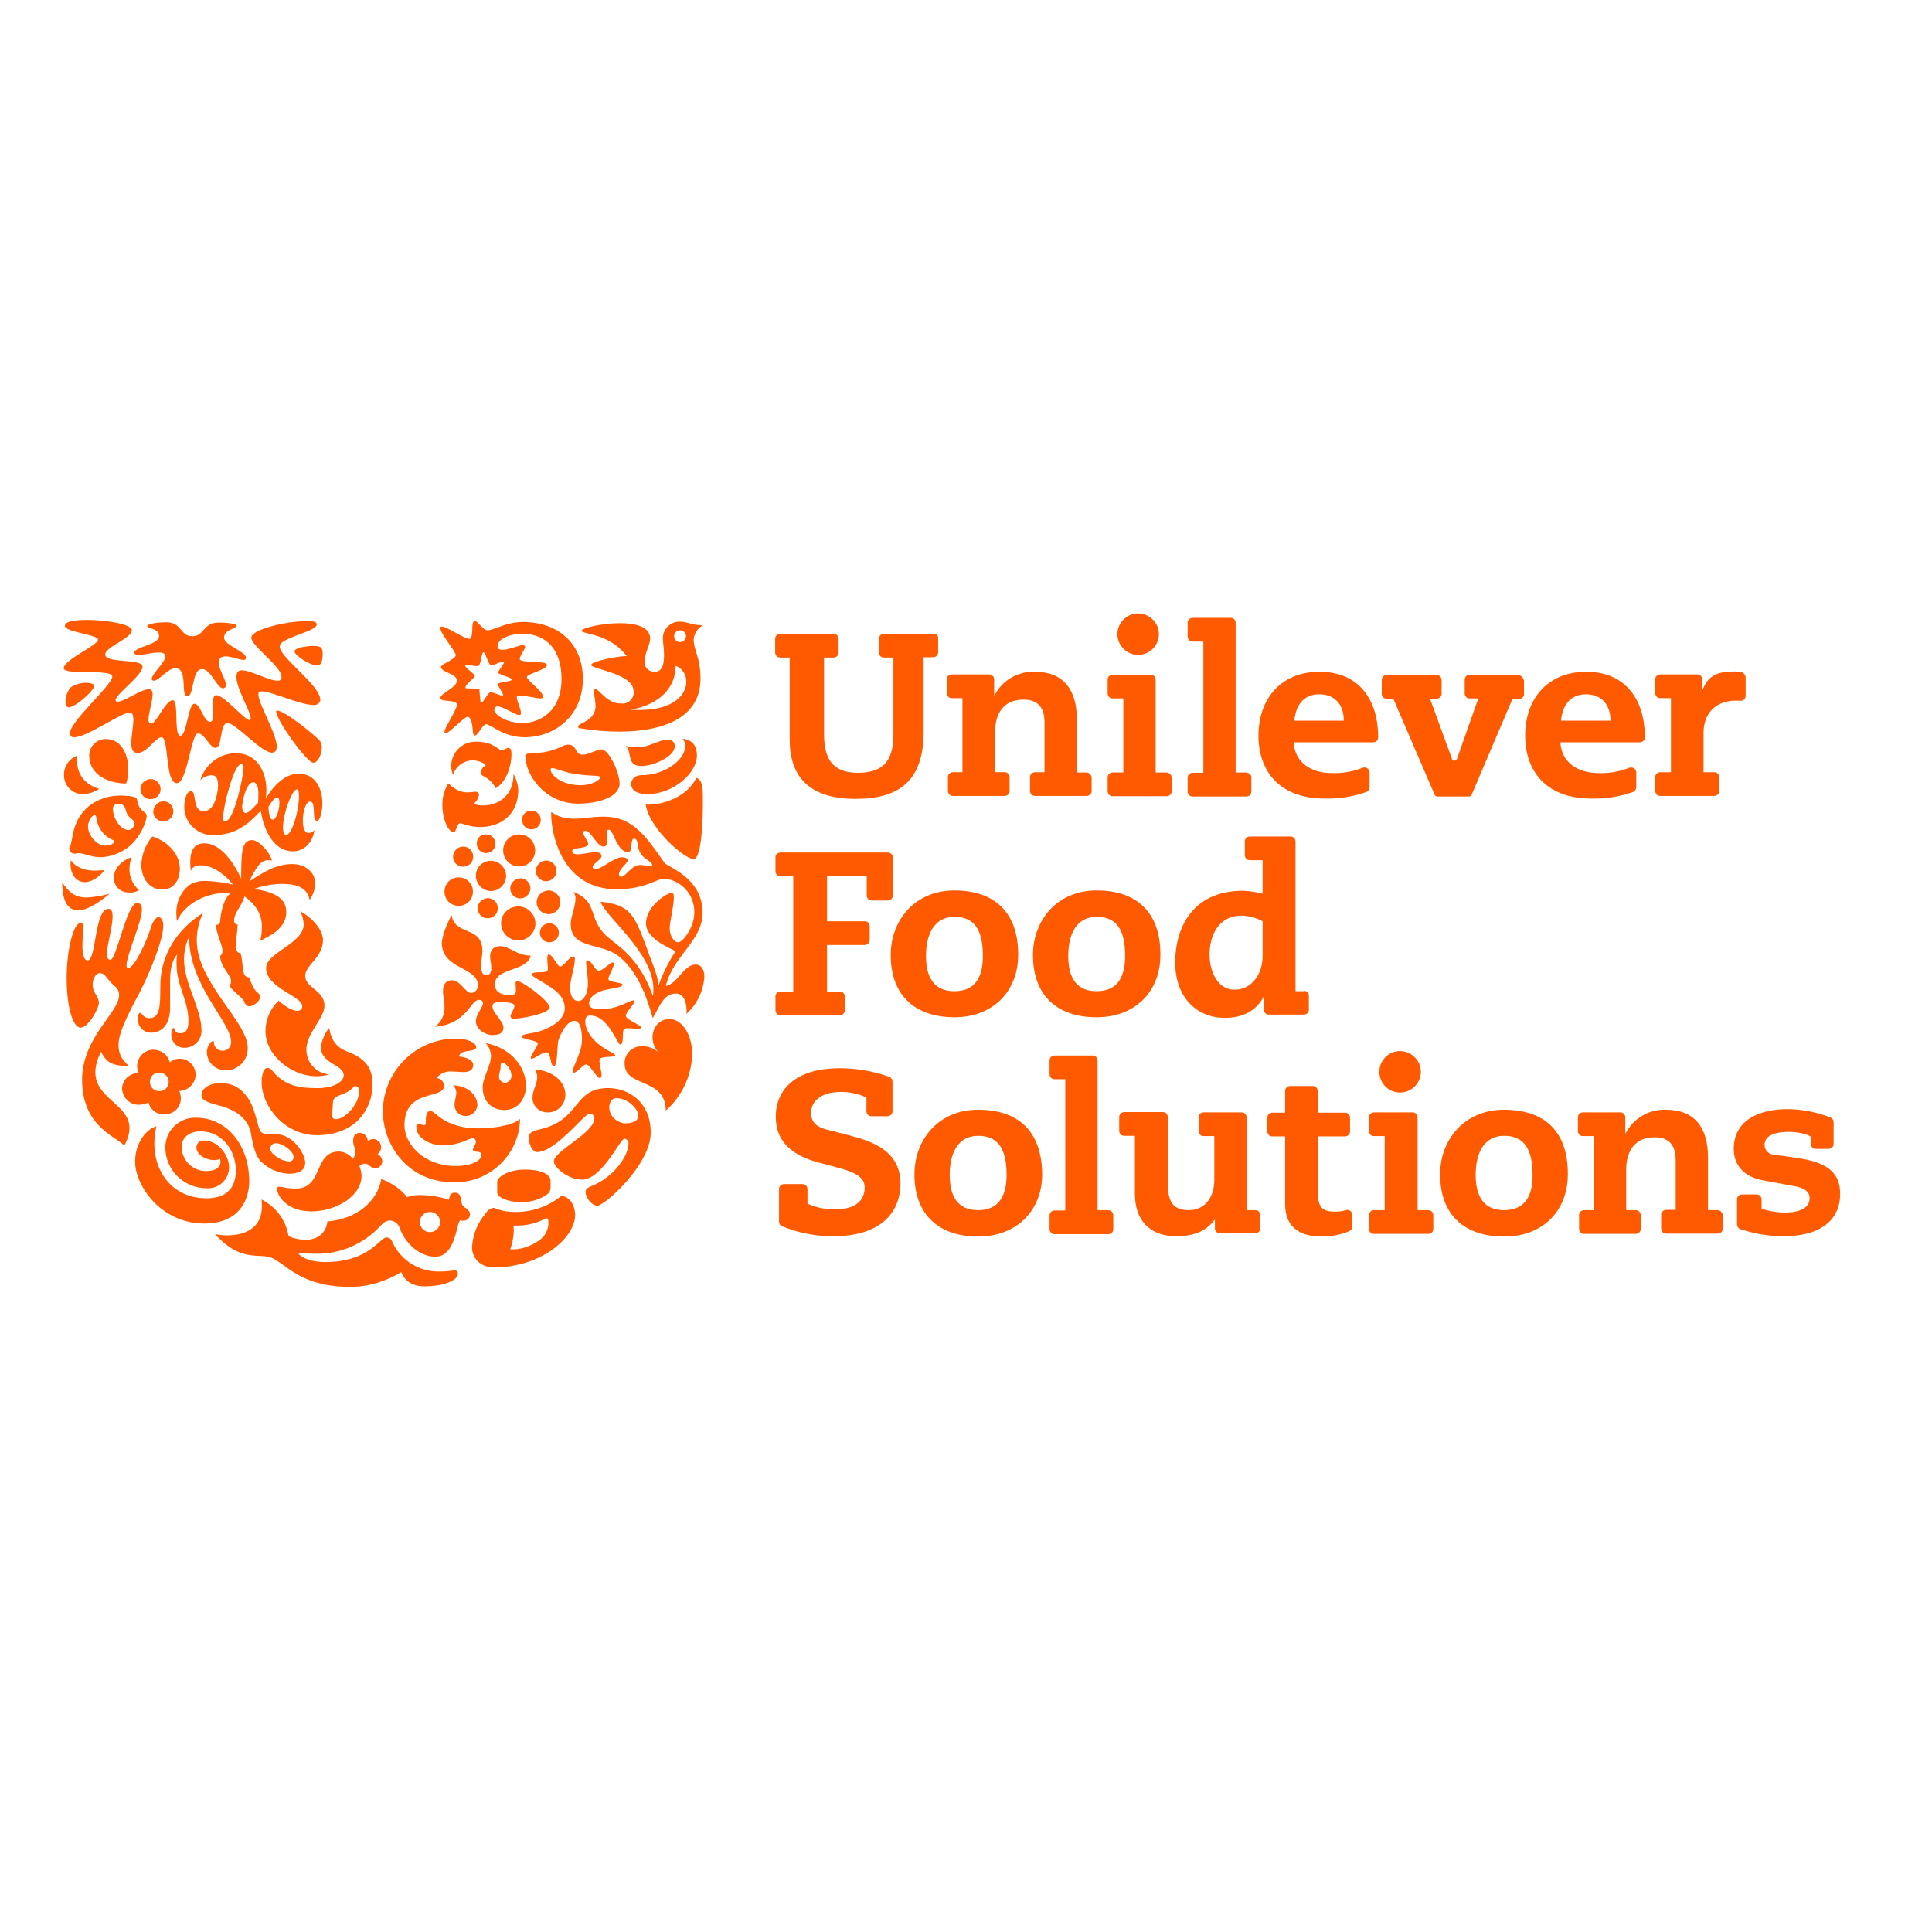 <svg xmlns="http://www.w3.org/2000/svg" xmlns:xlink="http://www.w3.org/1999/xlink" id="layer" x="0px" y="0px" viewBox="-153 -46 652 652" style="enable-background:new -153 -46 652 652;" xml:space="preserve"><style type="text/css">	.st0{fill:#FF5A00;}</style><g>	<path class="st0" d="M238.1,168c0,3.8-3.1,7-7,7c-3.8,0-7-3.1-7-7c0-3.8,3.1-7,7-7c0,0,0,0,0,0C235,161.1,238.1,164.2,238.1,168"></path>	<path class="st0" d="M326.5,315.7c0,3.8-3.1,7-7,7s-7-3.1-7-7s3.1-7,7-7l0,0C323.4,308.8,326.5,311.9,326.5,315.7"></path>	<path class="st0" d="M354.6,362.4c-6.7,0-9.6-4.4-9.6-11.9s2.9-13.2,9.6-13.2c6.7,0,9.6,4.4,9.6,13.2  C364.3,357.9,361.3,362.4,354.6,362.4 M354.6,328.5c-13.4,0-21.6,10.1-21.6,21.8c0,13.9,8.4,21,21.6,21c13.2,0,21.5-8.8,21.5-21  C376.2,336,368.4,328.5,354.6,328.5"></path>	<path class="st0" d="M177.1,362.4c-6.7,0-9.6-4.4-9.6-11.9s2.9-13.2,9.6-13.2c6.7,0,9.6,4.4,9.6,13.2  C186.7,357.9,183.8,362.4,177.1,362.4 M177.1,328.5c-13.4,0-21.5,10.1-21.5,21.8c0,13.9,8.5,21,21.5,21s21.6-8.8,21.6-21  C198.6,336,190.9,328.5,177.1,328.5"></path>	<path class="st0" d="M169.1,288.5c-6.7,0-9.6-4.4-9.6-11.9s2.9-13.2,9.6-13.2c6.7,0,9.6,4.4,9.6,13.2  C178.7,284.1,175.8,288.5,169.1,288.5 M169.1,254.5c-13.4,0-21.5,10.1-21.5,21.8c0,13.9,8.5,21,21.5,21s21.5-8.8,21.5-21  C190.7,262.2,182.9,254.5,169.1,254.5"></path>	<path class="st0" d="M217.1,288.5c-6.7,0-9.6-4.4-9.6-11.9s2.9-13.2,9.6-13.2c6.7,0,9.6,4.4,9.6,13.2  C226.7,284.1,223.8,288.5,217.1,288.5 M217.1,254.5c-13.4,0-21.5,10.1-21.5,21.8c0,13.9,8.4,21,21.5,21c13.1,0,21.5-8.8,21.5-21  C238.7,262.2,230.9,254.5,217.1,254.5"></path>	<path class="st0" d="M283.8,197.2c0.5-5.5,3.4-8.9,8.4-8.9c5,0,8.3,3.2,8.3,8.9H283.8z M292.3,180.7c-12.8,0-20.6,8.9-20.6,21.6  c0,11.4,6.6,21.2,22.4,21.2c4.7,0.1,9.4-0.6,13.9-2.2c0.7-0.2,1.2-0.9,1.2-1.7v-4.9c0-1-0.8-1.7-1.8-1.7c-0.2,0-0.4,0.1-0.6,0.1  c-3.2,1.3-6.7,1.9-10.2,1.8c-7.7,0-12.7-4-13-10.4h26.8c0.9,0,1.7-0.7,1.7-1.6c0,0,0,0,0-0.1C312.1,190.5,305.9,180.7,292.3,180.7"></path>	<path class="st0" d="M373.8,197.2c0.5-5.5,3.4-8.9,8.4-8.9c5,0,8.3,3.2,8.3,8.9H373.8z M382.3,180.7c-12.8,0-20.6,8.9-20.6,21.6  c0,11.4,6.6,21.2,22.4,21.2c4.7,0.1,9.4-0.6,13.9-2.2c0.7-0.2,1.2-0.9,1.2-1.7v-4.9c0-1-0.8-1.7-1.8-1.7c-0.2,0-0.4,0.1-0.6,0.1  c-3.2,1.3-6.7,1.9-10.2,1.8c-7.7,0-12.7-4-13-10.4h26.8c0.9,0,1.7-0.7,1.7-1.6c0,0,0,0,0-0.1C402.1,190.5,395.9,180.7,382.3,180.7"></path>	<path class="st0" d="M162.1,167.9h-16.8c-0.9,0-1.7,0.7-1.7,1.6c0,0,0,0,0,0.1v4.6c0,0.9,0.7,1.7,1.6,1.7c0,0,0,0,0.1,0h3.2v25.8  c0,7.9-2.4,13.1-12,13.1c-8.8,0-11.4-5-11.4-13.1v-25.8h3.2c0.9,0,1.7-0.7,1.7-1.6c0,0,0,0,0-0.1v-4.6c0-0.9-0.7-1.7-1.6-1.7  c0,0,0,0-0.1,0h-18c-0.9,0-1.7,0.7-1.7,1.6c0,0,0,0,0,0.1v4.6c0,0.9,0.7,1.7,1.6,1.7c0,0,0,0,0.1,0h3.2v27.7c0,11.8,5.9,20,22.2,20  c14.9,0,23-6.2,23-22.7v-25.1h3.2c0.9,0,1.7-0.7,1.7-1.6c0,0,0,0,0-0.1v-4.6C163.8,168.7,163.1,167.9,162.1,167.9  C162.2,167.9,162.1,167.9,162.1,167.9"></path>	<path class="st0" d="M213.6,214.7h-3.2v-18c0-9.8-4.4-16-14.2-16c-5.7-0.2-11,2.9-13.6,8h-0.1v-5.4c0-0.9-0.7-1.7-1.6-1.7  c0,0,0,0-0.1,0h-12.6c-0.9,0-1.7,0.7-1.7,1.6c0,0,0,0,0,0.1v4.6c0,0.9,0.7,1.7,1.6,1.7c0,0,0,0,0.1,0h3.6v25h-3.2  c-0.9,0-1.7,0.7-1.7,1.6c0,0,0,0,0,0.1v4.6c0,0.9,0.7,1.7,1.6,1.7c0,0,0,0,0.1,0H186c0.9,0,1.7-0.7,1.7-1.6c0,0,0,0,0-0.1v-4.6  c0-0.9-0.7-1.7-1.6-1.7c0,0,0,0-0.1,0h-3.2V201c0-6.2,2.9-10.9,9.6-10.9c4.2,0,7.1,2,7.1,7.7v16.8h-3.2c-0.9,0-1.7,0.7-1.7,1.6  c0,0,0,0,0,0.1v4.6c0,0.9,0.7,1.7,1.6,1.7c0,0,0,0,0.1,0h17.4c0.9,0,1.7-0.7,1.7-1.6c0,0,0,0,0-0.1v-4.6  C215.2,215.4,214.5,214.7,213.6,214.7C213.6,214.7,213.6,214.7,213.6,214.7"></path>	<path class="st0" d="M240.6,214.7H237v-31.3c0-0.9-0.7-1.7-1.6-1.7c0,0,0,0-0.1,0h-12.8c-0.9,0-1.7,0.7-1.7,1.6c0,0,0,0,0,0.1v4.6  c0,0.9,0.7,1.7,1.6,1.7c0,0,0,0,0.1,0h3.6v25h-3.6c-0.9,0-1.7,0.7-1.7,1.6c0,0,0,0,0,0.1v4.6c0,0.9,0.7,1.7,1.6,1.7c0,0,0,0,0.1,0  h18.2c0.9,0,1.7-0.7,1.7-1.6c0,0,0,0,0-0.1v-4.6C242.3,215.3,241.5,214.7,240.6,214.7"></path>	<path class="st0" d="M267.6,214.7H264v-50.5c0-0.9-0.7-1.7-1.6-1.7c0,0,0,0-0.1,0h-12.8c-0.9,0-1.7,0.7-1.7,1.6c0,0,0,0,0,0.1v4.6  c0,0.9,0.7,1.7,1.6,1.7c0,0,0,0,0.1,0h3.6v44.3h-3.6c-0.9,0-1.7,0.7-1.7,1.6c0,0,0,0,0,0.1v4.6c0,0.9,0.7,1.7,1.6,1.7  c0,0,0,0,0.1,0h18.1c0.9,0,1.7-0.7,1.7-1.6c0,0,0,0,0-0.1v-4.6c0.1-0.9-0.6-1.6-1.5-1.7C267.7,214.7,267.7,214.7,267.6,214.7"></path>	<path class="st0" d="M359.2,181.7H343c-0.9,0-1.7,0.7-1.7,1.6c0,0,0,0,0,0.1v4.6c0,0.9,0.7,1.7,1.6,1.7c0,0,0,0,0.1,0h2.9  c0,0-7.2,20.3-7.2,20.4c-0.2,0.5-0.7,0.7-1.1,0.6c-0.3-0.1-0.5-0.3-0.6-0.6l-7.4-20.3h2.2c0.9,0,1.7-0.7,1.7-1.6c0,0,0,0,0-0.1  v-4.6c0-0.9-0.7-1.7-1.6-1.7c0,0,0,0-0.1,0h-16.8c-0.9,0-1.7,0.7-1.7,1.6c0,0,0,0,0,0.1v4.6c0,0.9,0.7,1.7,1.6,1.7c0,0,0,0,0.1,0  h2.2l14,32.5c0.2,0.3,0.5,0.5,0.8,0.5h10.8c0.3,0,0.6-0.2,0.8-0.5l13.8-32.4h2.2c0.9,0,1.7-0.7,1.7-1.6c0,0,0,0,0-0.1v-4.6  C361,182.6,360.2,181.8,359.2,181.7"></path>	<path class="st0" d="M133.8,337.2l-6.6-1.7c-3.6-0.8-6.5-2-6.5-6c0-3,2.4-7,10.1-7c3,0,5.9,0.6,8.6,1.9v4.6c0,0.9,0.7,1.7,1.6,1.7  c0,0,0,0,0.1,0h5.4c0.9,0,1.7-0.7,1.7-1.6c0,0,0,0,0-0.1v-10c0-0.7-0.4-1.3-1.1-1.6l0,0c-5.3-1.9-11-2.9-16.7-2.9  c-15.5,0-21.6,7.7-21.6,16.3c0,7.7,4.4,13,15.1,15.7l6,1.6c7.3,1.9,8.9,4,8.9,6.7c0,4.2-3,7.3-9.7,7.3c-3.3,0.1-6.6-0.5-9.6-1.9  v-4.9c0-0.9-0.7-1.7-1.6-1.7c0,0,0,0-0.1,0h-6.2c-0.9,0-1.7,0.7-1.7,1.6c0,0,0,0,0,0.1v10.9c0,0.7,0.3,1.3,1,1.6  c5.5,2.3,11.4,3.4,17.3,3.4c15.6,0,22.7-7.6,22.7-18C150.7,342.5,141.8,339.3,133.8,337.2"></path>	<path class="st0" d="M270.7,362.4h-3v-31.3c0-0.9-0.7-1.7-1.6-1.7c0,0,0,0-0.1,0h-12.8c-0.9,0-1.7,0.7-1.7,1.6c0,0,0,0,0,0.1v4.6  c0,0.9,0.7,1.7,1.6,1.7c0,0,0,0,0.1,0h3.6v14.8c0,6.5-3.8,10.2-8.5,10.2c-6.6,0-7.2-4.2-7.2-10.1V331c0-0.9-0.7-1.7-1.6-1.7  c0,0,0,0-0.1,0h-13c-0.9,0-1.7,0.7-1.7,1.6c0,0,0,0,0,0.1v4.6c0,0.9,0.7,1.7,1.6,1.7c0,0,0,0,0.1,0h3.6v19.6  c0,8.6,4.7,14.3,14,14.3c5.9,0,10.2-1.8,12.8-5.5h0.2v2.8c0,0.9,0.7,1.7,1.6,1.7c0,0,0,0,0.1,0h11.9c0.9,0,1.7-0.7,1.7-1.6  c0,0,0,0,0-0.1v-4.6C272.2,363,271.5,362.4,270.7,362.4"></path>	<path class="st0" d="M454.8,345c-2.4-0.4-6.2-1-8.6-1.2s-3.7-1.6-3.7-3.5c0-2.3,2-4.1,7.3-4.3c2.8-0.1,6.6,0.4,8.3,1.6v2.4  c0,0.9,0.7,1.7,1.6,1.7c0,0,0,0,0.1,0h4.3c0.9,0,1.7-0.7,1.7-1.6c0,0,0,0,0-0.1v-7.3c0-0.7-0.4-1.3-1.1-1.6  c-4.7-1.8-9.6-2.8-14.6-2.8c-8.5,0-18,3.2-18,13.4c0,5.8,3.7,9.6,10.2,10.7l9.2,1.7c4.8,0.7,6.2,2.2,6.2,4.3c0,4.3-5.8,4.8-8,4.8  c-2.8,0-5.5-0.4-8.2-1.3v-3.1c0-0.9-0.7-1.7-1.6-1.7c0,0,0,0-0.1,0h-4.9c-0.9,0-1.7,0.7-1.7,1.6c0,0,0,0,0,0.1v8.4  c0,0.7,0.4,1.3,1.1,1.6c4.6,1.5,9.5,2.4,14.4,2.4c14.3,0,19.3-6.8,19.3-14.2C468.1,350.3,464.2,346.5,454.8,345"></path>	<path class="st0" d="M146.8,241.7h-36.4c-0.9,0-1.7,0.7-1.7,1.6c0,0,0,0,0,0.1v4.6c0,0.9,0.7,1.7,1.6,1.7c0,0,0,0,0.1,0h4.3v38.9  h-4.3c-0.9,0-1.7,0.7-1.7,1.6c0,0,0,0,0,0.1v4.6c0,0.9,0.7,1.7,1.6,1.7c0,0,0,0,0.1,0h20c0.9,0,1.7-0.7,1.7-1.6c0,0,0,0,0-0.1v-4.6  c0-0.9-0.7-1.7-1.6-1.7c0,0,0,0-0.1,0h-4.3v-15.7h12.7c0.9,0,1.7-0.7,1.7-1.6c0,0,0,0,0-0.1v-4.6c0-0.9-0.7-1.7-1.6-1.7  c0,0,0,0-0.1,0h-12.7v-15.2h13.4v6.5c0,0.9,0.7,1.7,1.6,1.7c0,0,0,0,0.1,0h5.4c0.9,0,1.7-0.7,1.7-1.6c0,0,0,0,0-0.1v-12.7  c0.1-0.8-0.5-1.6-1.3-1.7C146.9,241.7,146.9,241.7,146.8,241.7"></path>	<path class="st0" d="M273.1,276.6c0,6.2-3.7,11.4-9.5,11.4c-5.3,0-8.4-5.5-8.4-11.9c0-6.4,3-13.1,10.9-13.1c2.4,0.1,4.8,0.7,7,1.9  L273.1,276.6L273.1,276.6z M287.2,288.5h-3V238c0-0.9-0.7-1.7-1.6-1.7c0,0,0,0-0.1,0h-13.7c-0.9,0-1.7,0.7-1.7,1.6c0,0,0,0,0,0.1  v4.6c0,0.9,0.7,1.7,1.6,1.7c0,0,0,0,0.1,0h4.3v11.3c-2.2-0.6-4.4-0.9-6.7-1c-17.4,0.1-22.8,13-22.8,24.2c0,12.2,7.7,18.7,16.7,18.7  c6,0,10.4-2.2,13.1-7h0.1v4.2c0,0.9,0.7,1.7,1.6,1.7c0,0,0,0,0.1,0H287c0.9,0,1.7-0.7,1.7-1.6c0,0,0,0,0-0.1v-4.6  c0.1-0.8-0.5-1.6-1.4-1.7C287.3,288.5,287.2,288.5,287.2,288.5"></path>	<path class="st0" d="M301.3,362.4c-1.2,0.3-2.4,0.5-3.6,0.5c-4.6,0-6-1.4-6-7.2v-18.2h9.2c0.9,0,1.7-0.7,1.7-1.6c0,0,0,0,0-0.1  v-4.6c0-0.9-0.7-1.7-1.6-1.7c0,0,0,0-0.1,0h-9.2v-7.3c0-0.9-0.7-1.7-1.6-1.7c0,0,0,0-0.1,0h-7.6c-0.9,0-1.7,0.7-1.7,1.6  c0,0,0,0,0,0.1v7.3h-4.3c-0.9,0-1.7,0.7-1.7,1.6c0,0,0,0,0,0.1v4.6c0,0.9,0.7,1.7,1.6,1.7c0,0,0,0,0.1,0h4.3v22.9  c0,7.2,4.3,10.9,12.4,10.9c3.2,0,6.3-0.6,9.2-1.8c0.6-0.3,1.1-0.9,1.1-1.6v-4c-0.1-1-1-1.7-2-1.6  C301.4,362.4,301.4,362.4,301.3,362.4"></path>	<path class="st0" d="M434.4,180.7c-0.6,0-1.3-0.1-1.9-0.1c-4.9,0-9,0.8-10.9,6.2h-0.1v-3.5c0-0.9-0.7-1.7-1.6-1.7c0,0,0,0-0.1,0  h-12.5c-0.9,0-1.7,0.7-1.7,1.6c0,0,0,0,0,0.1v4.6c0,0.9,0.7,1.7,1.6,1.7c0,0,0,0,0.1,0h3.6v25h-3.6c-0.9,0-1.7,0.7-1.7,1.6  c0,0,0,0,0,0.1v4.6c0,0.9,0.7,1.7,1.6,1.7c0,0,0,0,0.1,0h18.2c0.9,0,1.7-0.7,1.7-1.6c0,0,0,0,0-0.1v-4.6c0-0.9-0.7-1.7-1.6-1.7  c0,0,0,0-0.1,0h-3.6v-13.2c0-6.7,4-10.4,9.6-10.9c1-0.1,1.9-0.1,2.9,0c0.9,0,1.7-0.7,1.7-1.6c0,0,0,0,0-0.1v-6.4  C435.9,181.6,435.3,180.9,434.4,180.7"></path>	<path class="st0" d="M329,362.4h-3.6v-31.3c0-0.9-0.7-1.7-1.6-1.7c0,0,0,0-0.1,0h-13c-0.9,0-1.7,0.7-1.7,1.6c0,0,0,0,0,0.1v4.6  c0,0.9,0.7,1.7,1.6,1.7c0,0,0,0,0.1,0h3.6v25h-3.6c-0.9,0-1.7,0.7-1.7,1.6c0,0,0,0,0,0.1v4.6c0,0.9,0.7,1.7,1.6,1.7c0,0,0,0,0.1,0  H329c0.9,0,1.7-0.7,1.7-1.6c0,0,0,0,0-0.1V364C330.7,363.1,329.9,362.4,329,362.4C329,362.4,329,362.4,329,362.4"></path>	<path class="st0" d="M221,362.4h-3.6v-50.5c0-0.9-0.7-1.7-1.6-1.7c0,0,0,0-0.1,0h-12.8c-0.9,0-1.7,0.7-1.7,1.6c0,0,0,0,0,0.1v4.6  c0,0.9,0.7,1.7,1.6,1.7c0,0,0,0,0.1,0h3.6v44.3h-3.6c-0.9,0-1.7,0.7-1.7,1.6c0,0,0,0,0,0.1v4.6c0,0.9,0.7,1.7,1.6,1.7  c0,0,0,0,0.1,0H221c0.9,0,1.7-0.7,1.7-1.6c0,0,0,0,0-0.1v-4.6C222.7,363.2,222,362.4,221,362.4C221.1,362.4,221.1,362.4,221,362.4"></path>	<path class="st0" d="M426.6,362.4h-3.2v-17.9c0-9.8-4.4-16-14.2-16c-5.7-0.2-11,2.9-13.6,8h-0.1v-5.4c0-0.9-0.7-1.7-1.6-1.7  c0,0,0,0-0.1,0h-12.6c-0.9,0-1.7,0.7-1.7,1.6c0,0,0,0,0,0.1v4.6c0,0.9,0.7,1.7,1.6,1.7c0,0,0,0,0.1,0h3.6v25h-3.2  c-0.9,0-1.7,0.7-1.7,1.6c0,0,0,0,0,0.1v4.6c0,0.9,0.7,1.7,1.6,1.7c0,0,0,0,0.1,0H399c0.9,0,1.7-0.7,1.7-1.6c0,0,0,0,0-0.1v-4.6  c0-0.9-0.7-1.7-1.6-1.7c0,0,0,0-0.1,0h-3.2v-13.7c0-6.2,2.9-10.9,9.6-10.9c4.2,0,7.1,2,7.1,7.7v16.8h-3.2c-0.9,0-1.7,0.7-1.7,1.6  c0,0,0,0,0,0.1v4.6c0,0.9,0.7,1.7,1.6,1.7c0,0,0,0,0.1,0h17.4c0.9,0,1.7-0.7,1.7-1.6c0,0,0,0,0-0.1V364  C428.2,363.1,427.5,362.4,426.6,362.4C426.6,362.4,426.6,362.4,426.6,362.4"></path>	<path class="st0" d="M63.7,212.5c-1.2,0-2.9,0-3.7-1.8c-0.7-1.6-0.5-4-1.9-5c1.3,0.4,2.7,0.5,4.1,0.5c3.7,0,7.4-2.6,10.1-2.6  c1.2-0.1,2.3,0.7,2.4,1.9c0,0.1,0,0.2,0,0.4C74.6,209.5,67.2,212.5,63.7,212.5 M65.5,222c8.6,0,16.7-7,16.7-13.1  c0-2.9-1.3-5.2-4.8-5.6c0.6,0.7,0.9,1.7,0.8,2.6c0,4.6-7,9.7-14.6,9.7c-2.8,0-3.6,1.9-3.6,2.9C60,220.9,62.3,222,65.5,222   M64.9,225.5c1.1,7.9,13.1,18.6,16.3,18.4c2.2-0.2,3-10.4,3-18.4c0-4.6,0.2-8.2-2.2-9C78.2,224.2,68.2,225.9,64.9,225.5"></path>	<path class="st0" d="M-123.4,278.1c2.9,0,2.3-17.4,7-17.4c1.1,0,1.4,1.1,1.4,2.4c0,4-1.9,9.7-1.9,12.8c0,1.6,0.5,2,1.2,2  c2,0,5.5-19.2,9-19.2c1.1,0,1.6,1.1,1.6,2.2c0,4.1-5.2,15.6-5.2,18.8c0,0.5,0.1,1,0.6,1c2,0,6.2-9,7.6-13.6  c0.7-2.3,1.8-3.6,2.6-3.6s1.6,1,1.6,2.9c0,4.6-4.2,15.1-7.8,22.2c-2.9,5.5-7.3,13.4-7.3,17.9c0,2.3,0.4,4.6,3.7,7.4  c-5.4-0.4-7.6-0.8-9.6-5c-8.9,17.8,16.4,16.1,7.8,31.8c-1.6-2.8-14.2-5.8-14.2-22.3c0-14.3,12.5-22.7,12.5-28.6  c0-1.2-0.6-2.4-1.6-3.1c-2.8-2.4-2.9-4.3-5-4.3c-1.6,0-3.5,3.7-1.4,7c0.6,0.8,1,1.8,1.2,2.8c0,2.3-3.7,8.6-6.2,8.6  c-2.5,0-4.7-6.5-4.7-16.8c0-9.2,2.2-18.5,4.7-18.5c0.5,0,1,0.4,1,1c0,0.1,0,0.2,0,0.2c0,1.1-0.4,3.2-0.4,7  C-125,277.7-124.1,278.1-123.4,278.1"></path>	<path class="st0" d="M-102,302.5c3.5,0,6.4-2.6,6.4-8.4v-8.5c0-3.2,0.2-7,2.4-9.5c-0.2,1.1-0.3,2.2-0.2,3.4c0,7.2,4,12.1,4,19.1  c0,2.6-0.7,4.1-2.8,4.1s-1.8-1.8-2.2-1.8c-0.4,0-0.8,1.1-0.8,2.3c0,2.5,2.1,4.5,4.5,4.4c0.1,0,0.2,0,0.3,0c3.1-0.2,5.5-2.8,5.4-5.9  c0-7.4-5.9-15.8-5.9-23.9c0-2.6,0.6-5.3,1.7-7.7c0,16.7,14.2,28.7,14.2,35.6c0,1.6-1.2,2.9-2.8,2.9c0,0,0,0-0.1,0  c-1.5,0-2.8-1.1-2.9-2.6c0-0.6-0.1-0.7-0.4-0.7c-0.5,0-2,1.7-2,3.8c0.1,3.5,3,6.2,6.5,6.1c0,0,0,0,0,0c4,0,7.3-3.3,7.3-7.3  c0-0.1,0-0.2,0-0.3c0-8.8-17.2-22.1-17.2-36.2c0-3.2,0.7-6.5,2.2-9.4c-11,7.1-14.5,16.6-14.5,24.8c0,7.2-0.2,10.8-3.8,10.8  c-1.9,0-2.4-1.8-3.1-1.8c-0.5,0-0.7,1.6-0.7,1.9C-106.6,300.4-104.6,302.5-102,302.5"></path>	<path class="st0" d="M24.7,208.5c1.1-0.7,5.8,0.4,11.9-2.6c0.7-0.4,1.4-0.6,2.2-0.6c2.9,0,2.2,3.4,4.8,3.4c2,0,4.8-1.8,6.4-1.8  c2.5,0,6.1,7.9,6.1,11.5c0,4.3-6.5,6.8-14,6.8c-11.2,0-17.8-9.7-17.8-16C24.2,208.9,24.4,208.5,24.7,208.5 M43,219  c3.6,0,6.5-1.7,6.5-2.6c0-0.4-0.5-0.6-1.7-0.6c-2.5-0.1-4.9-0.3-7.3-0.7c-3.5-0.6-6.1-1.9-7.2-1.9c-0.2,0-0.4,0.1-0.5,0.4  c0,0,0,0,0,0C32.8,215.7,36.7,219,43,219"></path>	<path class="st0" d="M-100.2,334.1c-2.8,0.6-7.2,5-7.2,11.9c0,8.2,8.8,20.9,23.3,20.9c12.2,0,15.2-8.4,15.2-14.2  c0-12.6-7.8-21.5-17.9-21.5c-5.6-0.2-10.3,4.2-10.4,9.8c0,0.1,0,0.1,0,0.2c0,7.7,6.3,13.8,13.9,13.8c0.1,0,0.2,0,0.2,0  c3.9,0.2,7.2-2.8,7.4-6.7c0-0.2,0-0.4,0-0.5c0-3.7-3.5-8.9-8.4-8.9c-1.3-0.1-2.5,0.8-2.6,2.1c0,0.1,0,0.3,0,0.4  c0,2,2.8,4.1,6.1,4.1c0.6,0,1.2-0.1,1.8-0.4c0.2,0.3,0.2,0.6,0.2,1c0,1.9-1.8,3.1-4.7,3.1c-4.5,0.1-8.2-3.4-8.4-7.9  c0-0.1,0-0.2,0-0.3c0-3,2.5-5.2,6.4-5.2c7.4,0,11.9,6.6,11.9,13.2c0,5.9-3.2,9.4-10,9.4C-96.6,358.3-103.2,346.3-100.2,334.1"></path>	<path class="st0" d="M-4.8,383.1c1.7,0,3.4-0.1,5-0.4c0.6-0.1,1.2,0.2,1.3,0.8c0,0.2,0,0.3,0,0.5c0,1.8-4.1,4.1-11.4,4.1  c-4.3,0-6.8-2.3-7.7-4.8c-5.1,3.1-10.9,4.9-16.8,5c-17.2,0-21.5-7.4-26.9-9.8c-4.1-1.8-10.3,1.8-19.1-8c1.3,0.2,2.6,0.4,4,0.4  c7.7,0,11.8-3.7,11.8-9.8c0-0.7-0.1-1.6-0.1-2.3c4.7,2.4,8.1,6.8,9,12c0.1,0.8,3.6,1.6,5.8,1.6c3,0,6.8-1.3,7.4-6.2  c10-0.8,16.8-6.8,18.2-14.3c3.6,1.2,7.7,4.4,8.6,6.1c1.6-0.5,3.3-0.8,5-0.7c3.1,0.1,6.3,0.6,9.2,1.6c0.2-1.1,0.4-2.4,2-2.4  c2.5,0,1.8,2.8,2.6,4.3c0.5,0.8,2.5,1.3,2.5,3c0,1.2-0.9,2.1-2.1,2.2c0,0,0,0,0,0c-0.4,0-0.7-0.1-1.1-0.2  C1,366.1,1,378.1-6.1,378.1c-5.2,0-10-4.3-12-9.6c-0.4-1.4-1.6-2.4-3-2.6c-1.3,0-2,0.2-3.7,2c-5.5,5.9-13.3,9.3-21.4,9.2  c-2.9,0-5.2-0.2-5.6-0.2c-0.5,0-0.4,0.1-0.4,0.1c0,0.6,2.9,2.9,9,2.9c14.8,0,18.4-8.3,20.6-8.3c0.9,0,1.6,0.5,1.9,1.3  C-17.9,379.3-11.6,383.2-4.8,383.1 M-11.3,366.4c0,1.9,1.5,3.4,3.4,3.4c1.9,0,3.4-1.5,3.4-3.4c0-1.9-1.5-3.4-3.4-3.4  S-11.3,364.5-11.3,366.4L-11.3,366.4"></path>	<path class="st0" d="M55,324.6c-1.2,0-2.4,1-2.4,3.2c0.1,2,1.2,3.7,3,4.6c0.7,0.4,1.6,0.7,2.4,0.7c2.4,0,4.4-0.7,4.4-2.6  C62.3,327.9,58.6,324.6,55,324.6 M46,329.8c-1.8,0-11.5,13-17.8,13c-1.6,0-2.8-2.9-2.8-5c0-1.2,0.8-2,3.5-2.6  c14.4-3.2,11.2-14,23.4-14c6.7,0,14.3,4.6,14.3,15c0,11-15.7,24.7-18,24.7c-1.9,0-4-2.8-4-4.6c0-0.6,0.2-1.3,1.9-2  c8-3.1,12.6-10.6,12.6-14.3c0.1-0.8-0.4-1.5-1.2-1.7c-0.1,0-0.2,0-0.2,0c-1.4,0-7.6,13.8-14.3,13.8c-4.7,0-9.5-4.2-9.5-6.2  c0-3.4,13.6-9.6,13.6-14.3C47.4,329.9,46.6,329.8,46,329.8"></path>	<path class="st0" d="M-119.5,220.2c-1.6,1.1-3.5,1.7-5.4,1.8c-3.5,0.1-6.4-2.7-6.5-6.1c0-0.1,0-0.2,0-0.3c-0.1-2.9,1.7-5.5,4.4-6.6  v1.4C-127.1,215.2-124.4,218.8-119.5,220.2 M-101.6,236.3c-2.3,2.7-3.6,6.1-3.7,9.6c0,4.6,2.8,8.3,7,8.3s6-3.5,6-7.1  C-92.4,241.5-97.4,237.5-101.6,236.3 M-129.4,239.7c-0.2,0.2-0.3,0.5-0.2,0.8c0.1,0.8,0.7,1.5,1.6,1.6c0.5,0,1-0.1,1.4-0.2  c2,0,4.3,1.4,7.6,1.4c2.5-0.1,4.9-0.8,7.1-2c6-3,8.4-10.4,8.4-11.8c0-1.6-1.3-1.3-2.3-2.9s-0.7-2.8-1.3-3.4c-1-0.4-2-0.6-3.1-0.6  c-0.6-0.1-1.2-0.1-1.8-0.1c-3.4-0.1-6.8,0.8-9.7,2.6C-129.2,230.1-128.2,237.7-129.4,239.7 M-109.8,229.2c0.6,0.8,2.2,1.8,2.2,2.3  c0,1.2-0.7,2.6-2,2.6c-3,0-5.3-4.4-5.3-7c0-1.6,1-1.8,2.2-1.8c0.4,0,0.9,0.1,1.2,0.4C-110.6,226.3-110.6,228-109.8,229.2   M-117.5,239.4c-2.8,0-5.8-3.5-5.8-6.5c0-1.7,1.3-3.8,2.2-3.8c0.4,0,0.5,0.2,0.6,0.8c0.4,3.4,2.5,6.3,5.6,7.6  c0.2,0.1,0.4,0.2,0.5,0.5C-114.4,238.6-115.9,239.4-117.5,239.4 M-110.4,218.4c0.5-1.6,0.7-3.3,0.7-4.9c0-4-1.8-10.1-7.6-10.1  c-3.1,0-5.6,2.5-5.6,5.6c0,0,0,0,0,0C-122.8,215.7-116.2,218.4-110.4,218.4 M-132,251.8c0,6.4,1.9,9.4,5.4,9.4  c2.6,0,6.2-1.9,10.6-5.6c-2.6,0.7-5.3,1.2-8,1.3C-127.2,256.8-129.5,255.6-132,251.8 M-129.1,244.3c-0.1,0.4-0.1,0.9-0.1,1.3  c0,3.8,2.2,6.1,4.8,6.1c2,0,4.6-1.3,6.7-4.1c-1,0.1-2,0.2-3,0.2C-123.7,247.9-127.1,247.1-129.1,244.3 M-108.6,243.3  c-1.9,0.5-6,2.9-6,7c0,2.7,2.2,4.9,5,4.9c0.1,0,0.2,0,0.3,0c1.1,0.1,2.3-0.2,3.2-0.8c-2.1-1.9-3.3-4.5-3.2-7.3  C-109.3,245.7-109,244.5-108.6,243.3 M-105.6,220.3c0,1.9,1.5,3.4,3.4,3.4c1.8,0,3.3-1.4,3.4-3.2c0-0.1,0-0.1,0-0.2  c0-1.9-1.5-3.4-3.4-3.4C-104.1,217-105.6,218.5-105.6,220.3 M-101.3,227.8c0,1.9,1.5,3.4,3.4,3.4s3.4-1.5,3.4-3.4s-1.5-3.4-3.4-3.4  c0,0,0,0,0,0C-99.7,224.5-101.2,226-101.3,227.8"></path>	<path class="st0" d="M29.2,268.8c0-1.8,1.4-3.2,3.2-3.2c1.8,0,3.2,1.4,3.2,3.2s-1.4,3.2-3.2,3.2C30.6,272,29.2,270.6,29.2,268.8   M-0.1,243.1c0,1.9,1.5,3.4,3.4,3.4s3.4-1.5,3.4-3.4s-1.5-3.4-3.4-3.4S-0.1,241.3-0.1,243.1L-0.1,243.1 M-3,254.9  c0,2.7,2.1,4.8,4.8,4.8s4.8-2.1,4.8-4.8s-2.1-4.8-4.8-4.8S-3,252.2-3,254.9 M7.6,249.5c0,2.8,2.2,5.1,5,5.2c0,0,0,0,0,0  c2.8,0,5.1-2.2,5.2-5c0-2.8-2.2-5.1-5-5.2C9.9,244.4,7.6,246.7,7.6,249.5 M7.9,238.7c0,1.8,1.4,3.2,3.1,3.2c1.8,0,3.2-1.4,3.2-3.1  c0-1.8-1.4-3.2-3.1-3.2c0,0-0.1,0-0.1,0c-1.7-0.1-3.1,1.3-3.1,2.9C7.9,238.6,7.9,238.6,7.9,238.7 M23.2,230.7  c0,1.8,1.4,3.2,3.1,3.2c1.8,0,3.2-1.5,3.2-3.2c0-1.7-1.4-3.1-3.1-3.1c0,0-0.1,0-0.1,0c-1.7-0.1-3.1,1.3-3.1,2.9  C23.2,230.5,23.2,230.6,23.2,230.7 M16.8,241c0,3,2.4,5.4,5.4,5.4c3,0,5.4-2.4,5.4-5.4c0-3-2.4-5.4-5.4-5.4  C19.2,235.6,16.8,238,16.8,241C16.8,240.9,16.8,241,16.8,241 M8.2,260.5c0,1.9,1.5,3.4,3.4,3.4c1.9,0,3.4-1.5,3.4-3.4c0,0,0,0,0,0  c0-1.9-1.5-3.4-3.4-3.4C9.7,257.2,8.2,258.7,8.2,260.5C8.2,260.5,8.2,260.5,8.2,260.5 M19.2,253.8c0,1.9,1.5,3.4,3.4,3.4l0,0  c1.8,0,3.3-1.5,3.4-3.4c0-1.9-1.5-3.4-3.4-3.4C20.7,250.5,19.2,252,19.2,253.8 M16.1,265.6c0,3.2,2.6,5.7,5.8,5.8  c3.1,0,5.7-2.5,5.8-5.6c0,0,0-0.1,0-0.1c0-3.2-2.6-5.8-5.8-5.8l0,0C18.7,259.9,16.1,262.4,16.1,265.6 M28.1,258.5c0,2.2,1.8,4,4,4  s4-1.8,4-4c0-2.2-1.8-4-4-4C29.9,254.6,28.1,256.3,28.1,258.5 M27.8,247.9c0,1.9,1.6,3.5,3.5,3.5c1.9,0,3.5-1.6,3.5-3.5  c0-1.9-1.6-3.5-3.5-3.5l0,0C29.4,244.5,27.9,246,27.8,247.9"></path>	<path class="st0" d="M36.4,357.6c-4.4,3.6-10,5.5-15.7,5.4c-4.6,0-6.5-1.4-7.2-1.4c-1.1,0.3-2.1,0.9-2.6,1.9  c-2.8,3.2-4.4,7.3-4.6,11.5c0,3.4,2.6,6.7,7.4,6.7c15.7,0,27.4-9.8,27.4-17.8C40.9,359.5,38.3,357.6,36.4,357.6 M32,356.8  c0.6-0.7,0.9-1.5,0.8-2.4v-1.9c0-2.4-3.6-3.8-8.6-3.8c-6.1,0-9.4,2.8-9.4,4v3.8c0,1.6,3.7,3.2,8.3,3.2  C26.4,359.7,29.5,358.7,32,356.8 M31.3,365.1c0.5,0,0.8,0.2,0.8,1.8c-0.1,2.6-1.6,4.9-3.8,6.1c-2.7,1.8-5.9,2.8-9.1,2.6  c0.7-2,1.1-4,1.2-6.1c0-0.7-0.1-1.2-0.1-1.9h1.1C24.8,367.6,28.3,366.8,31.3,365.1"></path>	<path class="st0" d="M-0.6,262.8c1,7.1,10.4,3.5,10.4,12.1c0,1.3-0.4,3.1-0.4,4.7c0,1.9,0.2,3.5,1.6,3.5s1.8-1,1.8-2.4  s-0.4-3-0.4-3.8c0-3,2-3.6,3.4-3.6c3.2,0,5.6,3.2,10.3,3.2c-1.1,5.4-12.1,4-12.1,9.7c0,3,2.9,3.6,4.8,3.6s2.3-0.2,2.3-1.7  c0-0.8-0.1-1.8-0.1-2.4c0-0.3,0.2-0.6,0.5-0.6c0,0,0,0,0.1,0c1.8,0,10.9,6.8,10.9,8.9c0,2-9.5,3.8-12.2,3.8c-0.5,0.1-0.9-0.3-1-0.8  c0-0.1,0-0.1,0-0.2c0-0.6,1.3-2.3,1.3-3.4c0-0.7-1.2-1.2-4.6-1.2c-1.6,0-2.8,0.1-2.8,1.4c0,2.3,3.7,5,3.7,7.1c0,1.7-1,2.6-3.7,2.6  c-2.3,0-5.6-1.8-5.6-4.7c0-2.3,2.4-4.7,2.4-6.1c-0.1-0.7-0.6-1.1-1.3-1.1c0,0,0,0,0,0c-3,0-4,8.2-14.9,9.1c2.2-1.6,3.4-4.2,3.2-7  c0-1.8-0.5-3.2-0.5-5c0-2.5,1.2-3.7,2.9-3.7c3.1,0,4.6,4.3,6.6,4.3c1.3-0.1,2.3-1.2,2.3-2.5c0,0,0,0,0,0c0-6.4-12.2-5.4-12.2-14.4  C-3.7,270-2.8,267-0.6,262.8 M39.4,287.4c0,2,0.7,4.4,2.8,4.4c1.8,0,3.2-2.6,3.2-5.6c0-3.4-0.6-5.9-0.6-7.3c0-0.6,0.2-0.8,0.6-0.8  c1.2,0.1,2.4,3.5,3.7,3.5s3.7-2.8,4.7-2.8c0.2,0,0.3,0.2,0.4,0.4c0,1.3-1.9,4.1-1.9,5.2s4.8,1.1,4.8,1.9c0,1.2-5,1.2-7.6,2.3  c-2.3,1-3.7,2.3-3.7,4s1.7,2,4.1,2c5.5,0,9.5-3,10.8-3c0.2,0,0.3,0.1,0.4,0.3c0,0,0,0.1,0,0.1c0,0.8-2.9,3.6-2.9,4.8  c0,1.4,5.2,3,5.2,4c-0.2,0.3-0.6,0.4-1,0.4c-1,0-2.3-0.2-3.5-0.2c-0.5-0.1-1.1,0.1-1.4,0.5c-0.6,0.7,0.1,5-1.1,5  c-1.2,0-4-9.8-10.3-9.8c-1,0-1.6,0.7-1.6,2c0,3.4,3.2,7.2,6.4,9c1.3,1,3.7,1.9,3.7,2.4c0,1-5.3,0-5.3,1.7s0.7,3.8,0.7,5  c0,0.5-0.1,1-0.6,1c-1,0-3.4-4.6-4.6-4.6c-1,0-3.1,2.8-4.1,2.8c-0.2,0-0.4-0.2-0.4-0.5c0,0,0,0,0,0c0-1.9,3.1-6.2,3.1-10.6  c0-2-0.2-6.4-2.6-6.4c-2,0-4.2,3.2-5.3,6.4c-0.6,1.8-0.2,8.9-1.6,8.9c-1.3,0-0.8-4.7-2.6-4.7c-1.2,0-4,2.2-4.8,2.2  c-0.2,0-0.3,0-0.4-0.2c0,0,0,0,0,0c0-1,2.4-4.2,2.4-4.9c0-1.2-5.5-1.4-5.5-2.4c0-0.6,2.2-1,4.2-1.3c4.2-0.8,10.4-3.8,10.4-8.2  c0-4.9-4.7-7-7.7-9c-1.6-1-3.4-1.8-3.4-2.5c0-0.7,2-0.7,2.9-0.7c1.2,0,2.5-0.1,2.5-1.1c0-0.7-0.2-2.3-0.2-3.5  c0-0.8,0.1-1.4,0.5-1.4c1.2,0,3,4.1,3.8,4.1c1.3,0,3.1-3.4,4.4-3.4c0.5,0,0.6,0.2,0.6,1C40.9,280.8,39.4,284.3,39.4,287.4"></path>	<path class="st0" d="M1.9,310.5c3.8,0.5,4.8,1.8,4.8,2.9c0,1.9-1.7,2.4-3.2,2.4c-1.1,0-2.5-0.2-4-0.2c-2-0.2-3.9,0.7-5.2,2.2  c1.4,0.1,2.5,1.2,2.6,2.6c0,4.8-13.4,0.8-13.4,13.3c0,6.6,6.8,13.8,17.2,13.8c5.4,0,8.8-1.8,8.8-3.8c0-1.6-2.9-0.5-2.9-1.8  c0-0.6,1-1.7,1-2.6c0-0.6-0.4-1.1-1-1.2c-1.4,0-4.3,2.4-10.1,2.4c-4.6,0-9-2.6-9-6.1c-0.1-0.5,0.2-1,0.7-1.1c0,0,0.1,0,0.1,0  c0.5,0,1.2,0.4,1.8,0.4s0.6-0.4,0.6-1.3s0-3.5,1.6-3.5s4.6,5.9,16.2,5.9c3.8,0,11.3-0.7,14-3.2c-0.2,12-10.2,21.6-22.2,21.4  c0,0-0.1,0-0.1,0c-15.6,0-24-12.6-24-24.1c0.2-13.6,11.3-24.5,24.8-24.4c3.6,0,6.7,1.3,6.7,2.9C7.7,309.3,2.3,307.9,1.9,310.5   M27.5,314.9c0.5,0.8,0.8,1.7,0.8,2.6c0,2.3-1.6,4.4-1.6,7c0,2.7,2.2,4.9,5,4.9c0.1,0,0.2,0,0.3,0c3.2,0,5.8-2.7,5.8-5.9  c0,0,0-0.1,0-0.1C37.8,319.1,33.8,315.4,27.5,314.9 M-0.1,320.3c0.7,0.6,1.1,1.6,1.1,2.5c0,1.2-0.6,2.6-0.6,4.1  c0,2,1.6,3.7,3.6,3.7c0,0,0.1,0,0.1,0c2.1,0.1,3.9-1.6,4-3.7c0-0.1,0-0.2,0-0.2C7.9,323.4,4.7,320.3-0.1,320.3 M10.9,306  c8.8,1.7,13.6,8.3,13.6,14.4c0,4.3-2.6,8.2-7.3,8.2c-4.2,0-7.3-2.9-7.3-7.6c0-3.5,2.8-7.2,2.8-10.8C12.6,308.7,12,307.2,10.9,306   M15.4,317.2c-0.1,1.1,0.8,2.1,1.9,2.2c0,0,0.1,0,0.1,0c1.2,0,2.2-1.1,2.2-2.3c0-0.1,0-0.1,0-0.2c0-1.7-1.6-4.2-3.1-4.2  c-0.7,0-0.5,1-0.6,2C15.7,315.5,15.4,316.6,15.4,317.2"></path>	<path class="st0" d="M-76.9,231.1c2.9,0,6.1-15.4,6.1-18c0-0.7-0.2-1.2-0.8-1.2c-2.6,0-6.1,14.6-6.1,17.9  C-77.9,230.5-77.8,231.1-76.9,231.1 M-56.5,235.8c2,0,4.4-8,4.4-13.1c0-1.1-0.1-2.3-0.7-2.3c-1.7,0-4.7,8.3-4.7,12.8  C-57.5,235-57,235.8-56.5,235.8 M-70.1,228.4c0.8,0,2-1.1,4.2-3.5c0.1-1.1,0.1-2.2,0.1-3.4c0-1.7-0.6-3.5-1.7-3.5  c-2.5,0-3.8,6.7-3.8,8.4C-71.2,227.5-70.7,228.4-70.1,228.4 M-58.7,224.9c0-1.4-0.4-1.8-0.6-1.8c-0.8,0-1.8,1-3.1,3.2  c0.1,3,0.7,4.3,1.4,4.3C-60,230.8-58.7,227.8-58.7,224.9 M-52.2,215.1c5.5,0,8,4.8,8,10.1c0,2.3-0.7,5.8-1.8,5.8s-1-1.9-1.1-3.7  c-0.1-2.3-0.6-2.8-1.3-2.8c-1.4,0-2.4,3.4-2.4,6.5c0,1.9,0.4,4.1,1.9,4.1c0.8,0,1.5-0.3,2-1c-0.4,3.8-3.2,7.2-7.2,7.2  c-7.3,0-10.1-8.6-10.9-13.7c-4.4,4.7-8.5,8.2-15.8,8.2c-5.2,0.3-9.7-3.7-10-8.9c0-0.3,0-0.6,0-0.9c0-1.4,0.5-5,2.3-5  c2,0,0.2,6.8,4.3,6.8c1,0,2.9-0.8,3.8-3.6c0.6-1.6,0.9-3.2,1-4.9c0-2.3-0.5-3.7-2.2-3.7c-1.4,0.1-2.8,0.7-3.8,1.7  c1.6-5.4,6.6-9.2,12.2-9.1c6.6,0,10.1,5.9,10.1,12.4c0,1-0.1,1.9-0.2,2.9C-60.5,218.7-56.5,215.1-52.2,215.1"></path>	<path class="st0" d="M-67.9,237.5c-3.6,0-3.7,4.3-3.7,13.1c-2.6-5.8-7.1-12-12.4-12c-3.5,0-4.8,2.4-4.8,6.5c0,1,0.1,1.9,0.2,2.9  c0.4-1.4,1.7-2,3.4-2c3.6,0,7.9,2.8,10.8,6.5c-3-0.7-6.1-1.1-9.1-1.2c-1.5-0.1-3,0.2-4.4,0.7c-2.4,1.1-5.6,4.7-5.6,10.1  c0,0.9,0.1,1.8,0.2,2.8c2.9-6.5,10.7-9.5,15.7-9.5c1,0,1.8,0.1,2.3,0.1c-2.5,2.3-3.1,6.5-3.4,9.2c-0.1,1.3-0.6,1.4-1.4,1.4  c0,2.8,2.2,6.8,2.2,8.9c0,0.6-0.3,1.2-0.8,1.6c0,3.7,3.7,6.4,3.7,8.6c0,0.5-0.2,1-0.5,1.3c0.2,1.4,4.3,4.1,4.8,5.3  c0.6,1.6,1.4,1.8,1.8,1.8c1.4,0,3.7-1.7,3.7-3.2c-0.1-0.5-0.3-1-0.7-1.3c-1.7-1.2-2.4-3.7-3.1-5.3c-0.8,0-1.5-0.5-1.7-1.3  c-0.5-1.7-0.5-4.9-1.1-6.8c-1.1-0.2-1.6-0.6-1.6-2.9c0-1.1,0.6-5.4,0.6-6.8c-0.7,0-1.2-0.5-1.2-1.2c0,0,0-0.1,0-0.1  c0-2.8,2.6-4.8,3.5-8.2c4.8,3.5,5.9,7.1,5.9,10.3c0,1.6-0.2,3.2-0.6,4.7c3.5-1.7,8.8-4.3,8.8-9.6c0-3.1-1.4-6.6-10.9-7.9  c3.1-1.1,6.4-1.7,9.7-1.7c5.4,0,8.4,1.7,9.1,5.4c1.1-1.6,1.8-3.5,1.9-5.4c0-4.1-3.5-6.7-7.8-6.7c-5.2,0-9.6,2.6-14.5,5.9  c2.2-4.4,3.7-7.2,6.4-7.2c0.5,0,0.8,0.1,1.3,0.1C-62.2,241.1-65.9,237.5-67.9,237.5"></path>	<path class="st0" d="M73,297.9c4.2,0,7.6,5.4,7.6,11.8c-0.2,7.3-3.4,14.2-8.9,19.1c-0.1-11.3-13.9-7.7-13.9-15.8  c-0.2-3.1,2.2-5.7,5.3-5.9c0.1,0,0.1,0,0.2,0c2.3-0.2,4.6,0.7,6.2,2.3c-1.5-1.4-2.3-3.4-2.3-5.4C67.3,300.7,69.4,297.9,73,297.9"></path>	<path class="st0" d="M-1.7,218.4c2.2,2,4.1,3,6.5,3c1,0,2-0.2,2.6-0.2c0.6-0.1,1.1,0.3,1.3,0.8c-0.2,1.3-0.8,2.4-1.8,3.2  c1,0.5,2.1,0.7,3.2,0.6c4.8,0,10.2-3,10.2-10.6c0.9,1.6,1.5,3.4,1.6,5.3c0,9.1-6.7,12.6-12.8,12.6c-2.3,0-4.5-0.5-6.6-1.3  c-1.6,0-1.4,3.2-2.5,3.1c-1.9-0.4-3.7-4.6-3.7-9.1C-3.8,223.2-3.1,220.6-1.7,218.4 M10.9,212.3c-0.6-1.1-3.1-1.7-4.3-1.7  c-3.1,0-5.8,2-6.7,4.9c-0.4-0.9-0.6-1.9-0.6-2.9c-0.1-4.5,3.5-8.2,8-8.3c0.2,0,0.4,0,0.7,0c5.3,0,7.4,2.9,8.2,2.9  c0.7,0,1.7-0.8,2.4-0.8c1,0,1,1.4,1,2.4c0,3.4-1.6,9.1-5.3,11.2c-0.9-1.8-2.4-3.2-4.2-4.1c-0.5-0.2-0.9-0.7-0.8-1.2  C9.3,213.7,10,212.8,10.9,212.3"></path>	<path class="st0" d="M-59.8,194.1c0,2.9,10.4,17.3,12.5,17.3c1.7,0,2.9-2.9,2.9-5.4c0-0.6-0.2-1.2-0.5-1.8  c-1.6-2-12.1-10.4-14.5-10.4C-59.5,193.6-59.8,193.8-59.8,194.1 M-121.2,185.4c0,1.7-6.4,7.3-8.6,7.3c-0.8,0-1.1-1-1.1-1.9  c0-1.7,0.6-3.4,1.7-4.8c1.6-1.1,3.6-1.6,5.5-1.6C-122.5,184.5-121.2,184.8-121.2,185.4 M-44.9,190.2c0-5-13.6-14.2-13.7-18  c0-0.4,0.2-0.8,0.5-1.1c2.3-2.4,12-4.2,12-6.4c0-1.1-2-1.1-3-1.1c-7.7,0-19.1,2.9-19.1,5.6c0,2.8,10.2,9.7,10.2,13.2  c0.1,0.7-0.4,1.3-1,1.3c-0.1,0-0.3,0-0.4,0c-2.9,0-9-3.5-12-3.5c-1.3,0-1.8,0.8-1.8,2.3c0,4,4.8,11.6,4.8,13.9  c0,0.3-0.1,0.5-0.4,0.6c-1.6,0-8.6-8.4-11.2-8.4c-1,0-1.1,1.2-1.1,3.1v2.8c0,1.9-0.1,3.1-1,3.1c-2.2,0-3.2-6.1-5.3-6.1  s-2.6,10.8-4.7,10.8c-2.4,0-0.4-12-2.6-12c-2.5,0-5.5,7.9-7.3,7.9c-0.5-0.1-0.9-0.6-0.9-1.1c0,0,0-0.1,0-0.1c0-2.4,1.4-6.4,1.4-8.6  c0-1.2-0.4-1.8-1.3-1.8c-2.6,0-8.3,4.2-10.4,4.2c-0.4,0.1-0.7-0.1-0.8-0.5c0-2,9.1-8.4,9.1-11.3s-12.6-1-12.6-4.1  c0-2.6,9-5.5,9-8.2c0-2.4-10.7-3.5-14.8-3.5c-5,0-7.8,0.6-7.8,2c0,2.2,11.2,2.9,11.2,4.7c0,1.8-11.6,6.8-11.6,9.6  c0,2.5,16.4,0.1,16.4,2.8c0,2.9-14.3,15.1-14.3,19.2c0,0.7,0.5,1.3,1.2,1.3c0.1,0,0.2,0,0.3,0c4.3,0,15.6-8.3,18.7-8.3  c1.1,0,1.2,1.3,1.2,2.5c0,2.2-0.7,5.5-0.7,7.9c0,1.9,0.5,3.2,2.2,3.2c3.1,0,6-5.3,8-5.3c2.6,0,1.1,15.5,5.2,15.5  c3.5,0,4.8-16.8,7.1-16.8s4,4.9,5.9,4.9c2.5,0,1.3-8.4,4.1-8.4c2.8,0,11.3,10,15,10c1.2,0,1.6-1,1.6-2c0-4.4-6.2-14.5-6.2-17.6  c0-0.8,0.2-1.1,1.2-1.1c3.2,0,12.8,4.6,17.3,4.6c1.1,0.2,2.1-0.5,2.4-1.5C-44.9,190.5-44.9,190.3-44.9,190.2 M-53.6,173.8  c0,1.4,5.3,4.8,7.7,4.8c1.4,0,1.8-1.9,1.8-4c0-2.5-1.1-2.6-3.2-2.6C-50,172-53.6,172.7-53.6,173.8 M-73.2,165.1c0-0.5-2.5-1-6-1  c-5.4,0-4.7,4.6-8.9,4.6s-3.4-4.7-8.8-4.7c-3.4,0-6.4,0.6-6.4,1.3c0,1,4,0.6,4,3.4c0,2.8-8.4,3.7-8.4,5.5c0,0.6,0.6,0.8,1.4,0.8  c1.9,0,4.8-0.8,6.8-0.8c1.2,0,2.3,0.2,2.3,1.3c0,2-4.6,5.9-4.6,7.6c0,0.5,0.4,0.6,0.8,0.6c1.7,0,4.6-4.2,7.2-4.2  c4.4,0,1.6,9.5,4,9.5c2.4,0,1.4-9.2,5-9.2c3,0,5,6.5,7.1,6.5c0.6-0.1,1-0.5,1-1.1c0-1.7-2.5-5.3-2.5-7.7c0-1.4,1-2,2.4-2  c1.9,0,4.6,1.2,5.9,1.2c0.4,0.1,0.8-0.1,0.9-0.6c0-0.1,0-0.1,0-0.2c0-2-7.4-4.2-7.4-6.7C-77.3,166.3-73.2,166.3-73.2,165.1"></path>	<path class="st0" d="M75,178.7c0,7.4-5.4,13.1-15.2,14.8c1,0.1,2.1,0.1,3.1,0.1c11.4,0,15.7-5.2,15.7-9.5  C78.7,181.7,77.2,179.5,75,178.7 M60.8,187.2c0-5.9-14.3-7.4-14.3-8.8c0-1.1,7.9-2.9,12-3c-6.2-8-15.2-7.2-15.2-8.6  c0-0.8,6.7-2.5,13-2.5c5.2,0,10.1,1.2,10.1,5.2c0,2.2-1.8,4.4-1.8,7.8c-0.2,1.7,1.1,3.2,2.8,3.4c0.2,0,0.4,0,0.6,0  c2.6,0,3.1-2.8,3.1-5.6c0-2.4-0.4-4.3-0.4-5.5c-0.1-3,2.2-5.6,5.2-5.8c0.2,0,0.4,0,0.6,0c2.9,0,3.5,1.2,7.7,1.2  c-1.8,1-3,2.9-3.1,4.9c0,3.5,2.3,6,2.3,13.1c0,13.2-12.4,17.9-27.5,17.9c-4.3,0-8.7-0.4-13-1.1c-0.7-0.1-0.8-0.2-0.8-0.7  c0-1.1,5.9-1.7,5.9-7c-0.1-1.7-0.4-3.3-0.7-4.9c0-0.4,0.4-0.6,0.7-0.6c1.3,0,3.7,4.8,8.5,4.8c2,0.3,3.9-1,4.3-3  C60.9,187.9,60.9,187.6,60.8,187.2 M74.5,168.7c0,1.1,0.9,2,2,2c0,0,0,0,0,0c1.1,0,2-0.9,2-2c0-1.1-0.9-2-2-2  C75.4,166.7,74.5,167.6,74.5,168.7C74.5,168.7,74.5,168.7,74.5,168.7"></path>	<path class="st0" d="M67.1,246c0-1.8-4.4-1.9-4.8-6.8c-0.1-0.8-0.4-2.2-1.3-2.2c-1.4,0-0.4,4.6-2,4.6c-3.8,0-5-7.6-6.5-7.6  c-0.4,0-0.7,0.2-0.7,1.3s0.1,1.6,0.1,2.5c0,1-0.2,1.9-1.2,1.9c-2.3,0-4.2-5.3-6.1-5.3c-0.4-0.1-0.8,0.2-0.8,0.6c0,0,0,0,0,0  c0,1,1.7,2.9,1.7,3.7c0,2-5.4,1-5.4,2.5c0,0.7,0.7,1.1,1.8,1.1c1.8,0,4.6-0.7,5.9-0.7c0.8,0,2.2,0.1,2.2,1.3s-3,2.6-3,3.7  c0.1,0.5,0.5,0.8,0.9,0.7c0,0,0,0,0,0c2.3,0,6.2-4,9.1-4c0.5,0,1.8,0.2,1.8,1c0,1.1-2.9,3-2.9,4.6c-0.1,0.5,0.2,0.9,0.7,1  c0,0,0,0,0,0c1.6,0,3.5-4,6.4-4c1.1,0,2.6,0.4,3.5,0.4c0.2,0.2,0.5,0.1,0.6-0.1C67,246.2,67.1,246.1,67.1,246 M69.2,286.6  c1.5-4.1,3.4-8,5.8-11.6c-2.8-1.4-10-4.4-10-9.4c0-5.8,7.2-10.3,8.6-10.3c0.7,0,0.8,0.6,0.8,1.7c0,3-1.4,7.8-1.4,10.4  c0,2.3,1.4,4.6,2.9,4.6s5.4-5,5.4-10c0.2-5.9-4.3-11-10.2-11.5c-2.3,0-6.4,3.6-16,3.6c-18,0-22.1-17.8-22.1-25.6  c0-0.4,0.1-0.4,0.1-0.4c0.4,0,2.2,2.2,7.9,2.2c2.9,0,5.6-0.7,9.8-0.7c10,0,14.4,7,20.6,15.8c3.7,2.3,12.7,6.1,12.7,16.7  c0,9.4-10,14.5-12.4,24.6c3.8-0.5,6.1-7.2,10-7.2c1.9,0,3,1.6,3,4.1c-0.3,4.8-2.5,9.4-6.1,12.6c0.1-0.4,0.2-0.9,0.1-1.3  c0-2.3-0.8-5.6-3.6-5.6c-4.2,0-5.5,4.4-7.8,8.3c-2.4-8.5-5.6-16.2-11.5-20.9c-5.9-4.7-16.2-2.2-16.2-10.9c0-2.4,1.6-5.8,1.6-8.4  c0.1-0.9-0.2-1.7-0.7-2.4c8,3,5.2,8.4,10.2,13.9c3,3.5,11.6,6.8,16.6,21.2c0.2-0.7,0.2-1.5,0.2-2.3c0-12.4-16.4-24.5-17.8-29.5  c9.5,1.1,11.2,3.5,15.7,16C66.2,276.9,69.2,283.3,69.2,286.6"></path>	<path class="st0" d="M23.5,198c-5.9,0-9.7-3-9.7-4.4c0-0.6,0.4-1.2,1.1-1.2c0,0,0.1,0,0.1,0c1.8,0,5.9,2.9,7.2,2.9  c0.4,0,0.6-0.1,0.6-0.7c0-1.4-1.4-4.1-1.4-5.3c0-0.4,0.2-0.6,0.8-0.6c2.3,0,5.6,1,7.3,1c0.3,0,0.7-0.2,0.7-0.5c0-0.1,0-0.1,0-0.2  c0-1.8-5.4-5.4-5.4-6.5c0-1.1,6.8-2.5,6.8-4.1s-9.2-0.5-9.2-2c0-1.2,1.8-3.2,1.8-4.1c0-0.4-0.4-0.6-1-0.6c-0.6,0-4.8,1.6-6.5,1.6  c-0.8,0-1.8-0.1-1.8-1.3c0-1.9,3.2-4.1,8.4-4.1c8.3,0,13.2,5.6,13.2,15.2C36.5,195,28,198,23.5,198 M7.2,182.2c0-1-3.2-2.6-3.2-3.6  c0-0.2,0.1-0.2,0.5-0.2c1,0,2.5,0.4,3.7,0.4s1.2-4.7,2-4.7c0.6,0,1.7,4.4,2.5,4.4c1.1,0,3.1-1.2,4-1.2c0.2,0,0.3,0.1,0.4,0.2  c0,0.6-2,2.9-2,3.5c0,0.6,4.7,1.7,4.7,2.3c0,0.8-4.8,0.8-4.8,1.6c0,0.7,1.8,2.9,1.8,3.7c0,0.1,0,0.2-0.1,0.2c0,0-0.1,0-0.1,0  c-0.6,0-3.2-1.2-4-1.2c-1,0-2.4,3.5-3.1,3.5c-0.3-0.1-0.4-0.4-0.4-0.7L8.8,187c0.1-0.3-0.1-0.5-0.4-0.6c-0.1,0-0.1,0-0.2,0  c-1.1,0-2.9-0.1-3.5-0.1s-0.6-0.1-0.6-0.2C3.8,185.1,7.2,182.8,7.2,182.2 M4.8,195.9c1.3,0,1.7,3.2,1.8,5.2c0.2,1,0.4,1.1,0.7,1.1  c1,0,2.6-3.8,3.7-3.8c1.6,0,5.9,4.4,13,4.4c10.1,0,19.7-7.1,19.7-19.7c0-12.1-8.5-19.2-20.3-19.2c-5.6,0-9.7,2.8-11.9,2.8  c-1.3,0.1-3.4-3.2-4.3-3.2c-0.4,0-0.8,0.8-0.8,2.3c0,0.8,0,3.8-1,3.8c-2,0-9.8-5.8-9.8-3.7s5.2,7.8,5.2,9.2s-5,3-5,4  c0,1.8,5.4,2.2,5.4,4.6c0,2.4-5.6,4.2-5.6,5.9c0,1.4,5.6,0.4,5.6,2.2c0,1.8-4.2,7.7-4.2,9.2c0,0.4,0.1,0.4,0.5,0.4  C-1.2,201.3,3.6,195.9,4.8,195.9"></path>	<path class="st0" d="M-33.1,342.7c0,0.9-0.3,1.7-0.8,2.4c-1.1-1.5-2.8-2.4-4.7-2.5c-8.6,0-5.3,12.5-14.5,12.5  c-3.8,0-4.2-0.6-5.6-0.6c-0.4-0.1-0.7,0.1-0.8,0.5c0,0.1,0,0.1,0,0.2c0,2.2,3.1,7.6,11.6,7.6s16.9-5.3,16.9-11.9  c0-1.2-0.3-2.3-0.7-3.4c0.5-0.5,1.2-0.8,1.9-0.8c1.3,0,2,1.6,3.4,1.6c1.3,0,2.4-1.1,2.4-2.4c0-1-0.6-2-1.6-2.4  c0.7-0.5,1.2-1.4,1.2-2.3c0.1-1.4-1-2.7-2.5-2.8c-0.1,0-0.1,0-0.2,0c-0.7,0-1.4,0.3-1.8,0.8c0.1-1.5-1.1-2.8-2.6-2.9  c0,0-0.1,0-0.1,0c-1.2,0-2.1,0.9-2.2,2.1c0,0.1,0,0.1,0,0.2C-34,340.2-33.1,341.3-33.1,342.7"></path>	<path class="st0" d="M-79,327.1c6.7,1.7,10,5.3,10.7,9.5s1.6,7.4,3.1,9.1c2.6,2.7,6.1,4.3,9.8,4.4c3,0,5.4-1,5.4-3.7  c0-3-4.1-9.7-10.1-9.7c-0.6,0-1.3,0.1-2.2,0.1c-0.9,0-1.8-0.2-2.5-0.7c-1.3-1.2-1.8-7.4-4.3-11.2c-2.8-4.2-5.8-5.4-9.8-5.4  c-2.9,0-6.1,1.6-6.1,4C-85,324.9-84.2,325.8-79,327.1 M-55.6,345.9c-2.5,0-6.2-2.6-6.2-4.2c0-1.1,0.9-2,2-1.9c0,0,0,0,0,0  c2,0,5.9,2.6,5.9,4.7c0,0.8-0.7,1.5-1.5,1.5C-55.4,345.9-55.5,345.9-55.6,345.9"></path>	<path class="st0" d="M-63.2,280.7c0-5.3,12.7-8.2,12.7-14.8c-0.1-1.5-0.5-3.1-1.2-4.4c4.4,2.4,7.7,6.5,7.7,9.8c0,5.8-6,8.4-6,12  c0,4.2,6.5,4.8,6.5,10.1c0,4.3-6.1,9.2-6.1,14.8c0,4.4,3.3,8,7.7,8.4c-1.4,0.4-2.9,0.6-4.3,0.6c-8.4,0-17.2-7-17.2-15.2  c0-3.9,1.6-7.6,4.4-10.3c2.3,2,4.7,3.4,6.1,3.4c0.9,0.2,1.7-0.4,1.9-1.2c0-0.1,0-0.3,0-0.4C-51,290.2-63.2,287.4-63.2,280.7   M-36.6,322.9c-2.9,1.3-4.1,1.1-4.1,4c0,1.1-0.2,2.5-0.2,3.2c0,1,0.2,1.6,1.3,1.6c3,0,7.8-5,7.8-9.5c0.1-0.8-0.4-1.5-1.2-1.7  c-0.1,0-0.1,0-0.2,0C-33.8,320.8-34.6,322.1-36.6,322.9 M-37,316.9c0-3.7-7.7-3.8-7.7-9.5c0.3-2.4,1.2-4.6,2.8-6.5  c0.7,4.3,2.5,6.6,6.2,8c7.4,2.8,8.4,6.8,8.4,11.3c0,7.6-5.3,16.9-18.8,16.9c-10.8,0-18.6-9.7-18.6-17.9c0-2.3,0.6-4.8,1.9-4.8  c1.3,0,1.7,1,2.6,2c3.7,3.8,7.9,4.8,13.8,4.8C-40.9,321.4-37,319.2-37,316.9"></path>	<path class="st0" d="M-96.1,318.7c0.2,1.7-0.9,3.2-2.6,3.5c-0.1,0-0.1,0-0.2,0c-1.7,0.2-3.3-1-3.5-2.7c0,0,0,0,0,0  c-0.2-1.7,0.9-3.2,2.6-3.5c0.1,0,0.1,0,0.2,0C-97.9,315.8-96.3,317-96.1,318.7C-96.1,318.7-96.1,318.7-96.1,318.7 M-111.7,322.1  c0.4,2.9,3.1,5,6,4.7c1-0.1,1.9-0.3,2.8-0.8c0.6,2.7,3.3,4.5,6,4c3-0.2,5.2-2.8,4.9-5.8c0,0,0,0,0-0.1c-0.1-0.7-0.2-1.3-0.5-1.9  c0.2,0,0.5,0,0.7-0.1c2.9-0.4,5-3,4.8-5.9c-0.3-3-2.9-5.2-5.9-4.9c-1,0.1-2,0.5-2.8,1.2c-0.7-2.8-3.5-4.6-6.4-4.2  c-2.9,0.5-4.9,3.2-4.6,6.1c0.1,0.6,0.3,1.1,0.5,1.7c-0.3,0-0.6,0-0.8,0.1c-2.9,0.3-5.1,2.9-4.8,5.9  C-111.7,322-111.7,322.1-111.7,322.1"></path></g></svg>